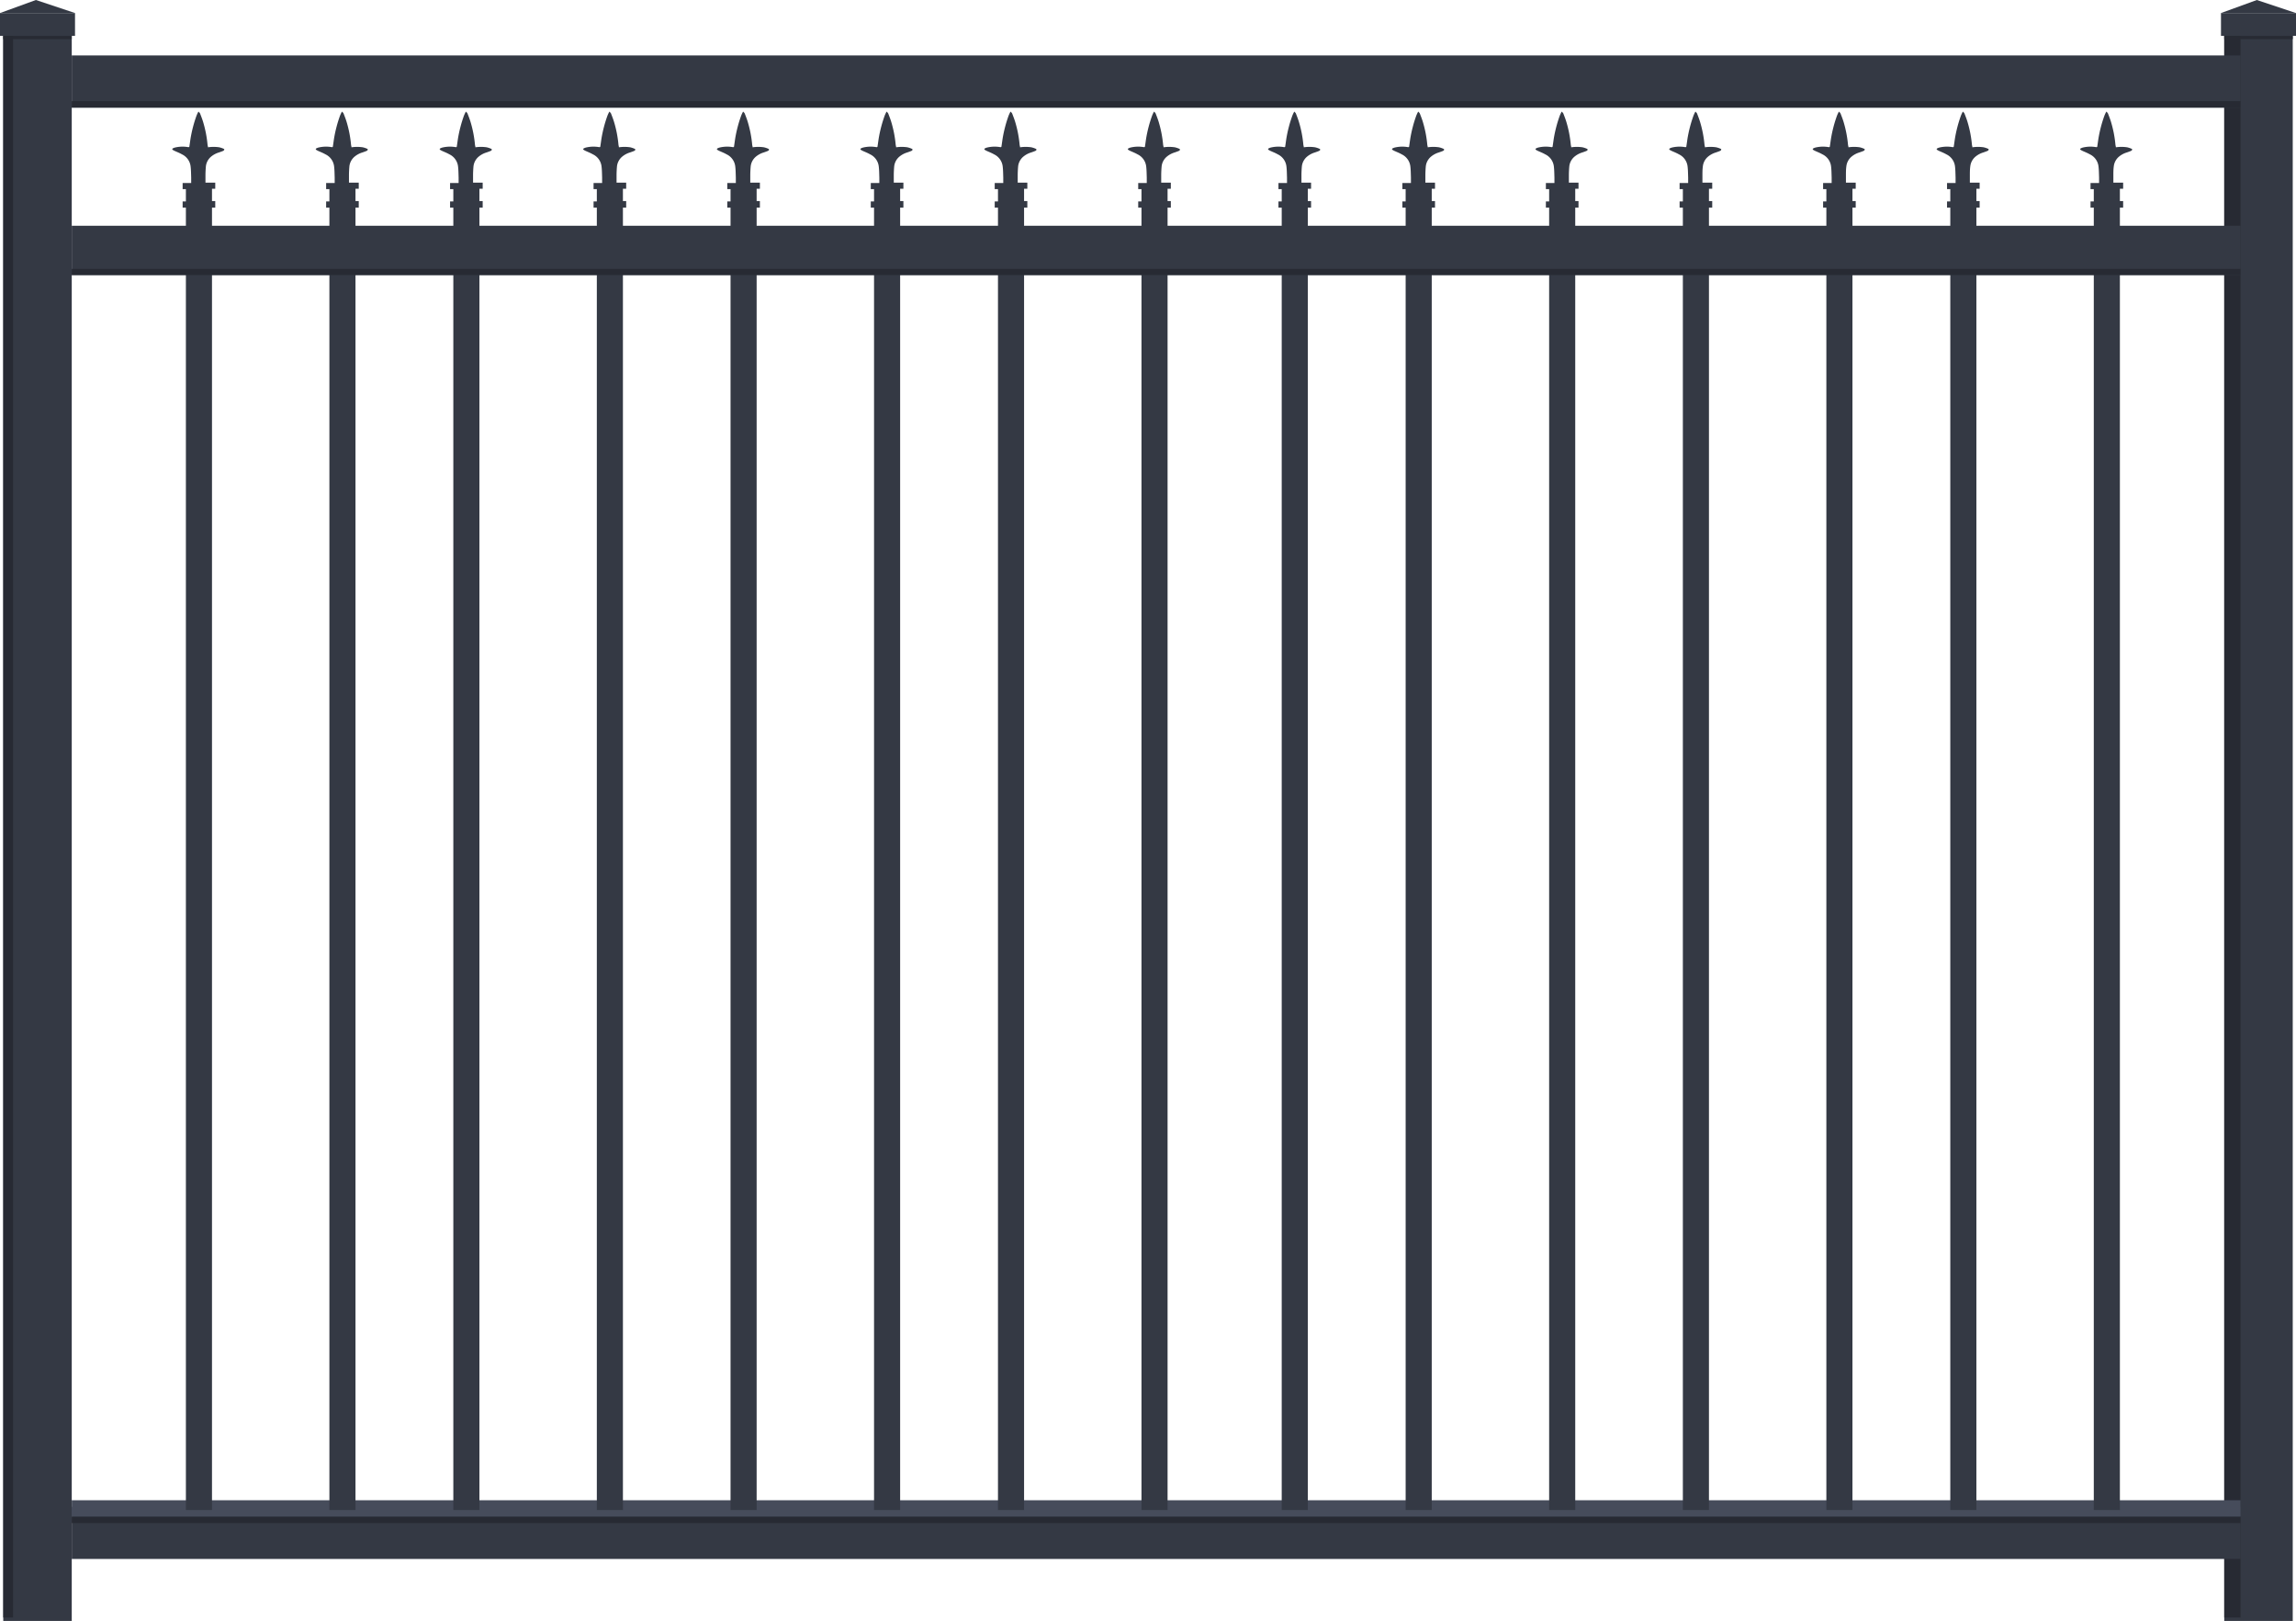 <svg id="Layer_1" data-name="Layer 1" xmlns="http://www.w3.org/2000/svg" viewBox="0 0 704 497"><defs><style>.cls-1{fill:#343944;}.cls-2{fill:#272a33;}.cls-3{fill:#464c5b;}.cls-4{fill:none;}</style></defs><title>style3S_rendering</title><rect class="cls-1" x="682" y="11" width="21" height="486"/><rect class="cls-2" x="682" y="11" width="5" height="484.95"/><rect class="cls-1" x="1" y="11" width="21" height="486"/><rect class="cls-1" x="22" y="462" width="665" height="16"/><rect class="cls-2" x="1" y="11" width="3" height="484.95"/><rect class="cls-2" x="22" y="465" width="665" height="2"/><rect class="cls-3" x="22" y="460" width="665" height="5"/><rect class="cls-1" x="57" y="62.61" width="8" height="400.39"/><rect class="cls-1" x="101" y="62.61" width="8" height="400.39"/><rect class="cls-1" x="139" y="62.61" width="8" height="400.39"/><rect class="cls-1" x="183" y="62.61" width="8" height="400.39"/><rect class="cls-1" x="224" y="62.61" width="8" height="400.39"/><rect class="cls-1" x="268" y="62.61" width="8" height="400.39"/><rect class="cls-1" x="306" y="62.61" width="8" height="400.39"/><rect class="cls-1" x="350" y="62.61" width="8" height="400.39"/><rect class="cls-1" x="393" y="62.61" width="8" height="400.39"/><rect class="cls-1" x="431" y="62.61" width="8" height="400.39"/><rect class="cls-1" x="475" y="62.61" width="8" height="400.39"/><rect class="cls-1" x="516" y="62.61" width="8" height="400.39"/><rect class="cls-1" x="560" y="62.61" width="8" height="400.39"/><rect class="cls-1" x="598" y="62.61" width="8" height="400.39"/><rect class="cls-1" x="642" y="62.61" width="8" height="400.39"/><rect class="cls-1" y="4" width="23" height="7"/><polygon class="cls-1" points="0 4 11 0 23 4 0 4"/><rect class="cls-2" x="1" y="11" width="21" height="1"/><polyline class="cls-1" points="681 11 681 4 704 4 704 11"/><polygon class="cls-1" points="681 4 692 0 704 4 681 4"/><path class="cls-2" d="M689,47" transform="translate(-7 -35)"/><path class="cls-2" d="M710,47" transform="translate(-7 -35)"/><rect class="cls-2" x="682" y="11" width="21" height="1"/><rect class="cls-1" x="22" y="69.22" width="665" height="15.11"/><rect class="cls-2" x="22" y="82.44" width="665" height="1.89"/><path class="cls-4" d="M60,57V80.61h6.62c0-.59,0-1.16,0-1.73,0-1.13,0-2.26-.18-3.39a4.7,4.7,0,0,0-2.67-3.68c-.69-.36-1.42-.63-2.13-1-.21-.1-.41-.21-.61-.33s-.26-.35,0-.5a2.24,2.24,0,0,1,.65-.25,9.76,9.76,0,0,1,4-.13c.34.06.38-.12.41-.35.12-.77.22-1.55.34-2.33a40.21,40.21,0,0,1,1.84-7,11.73,11.73,0,0,1,.58-1.22c.23.26.43.4.5.6.32.82.64,1.65.9,2.49A35.21,35.21,0,0,1,71.64,69c0,.26.09.51.13.75a11.73,11.73,0,0,1,3.45,0,6.65,6.65,0,0,1,1.35.44c.11,0,.27.21.26.29a.59.59,0,0,1-.29.35c-.42.18-.86.32-1.29.48a7.12,7.12,0,0,0-2.54,1.37,4.53,4.53,0,0,0-1.51,2.91c-.08.92-.11,1.85-.13,2.78,0,.73,0,1.47,0,2.21h7V57Z" transform="translate(-7 -35)"/><path class="cls-1" d="M75.57,80.61a7.38,7.38,0,0,0-1.35-.45,12.08,12.08,0,0,0-3.45,0c0-.25-.1-.5-.13-.75a35.17,35.17,0,0,0-1.39-7.12c-.26-.84-.58-1.66-.9-2.48-.07-.2-.27-.34-.5-.6a11.73,11.73,0,0,0-.58,1.22,40,40,0,0,0-1.84,7c-.12.78-.22,1.55-.34,2.33,0,.22-.07.41-.41.35a9.94,9.94,0,0,0-4,.12,3,3,0,0,0-.65.25c-.28.15-.28.34,0,.51a5.07,5.07,0,0,0,.61.32c.71.32,1.44.6,2.13,1a4.7,4.7,0,0,1,2.67,3.68c.14,1.13.14,2.26.18,3.39,0,.57,0,1.14,0,1.73H63v1.88h1v3.78H63v1.89H73V96.66H72V92.88h1V91h-3c0-.74,0-1.48,0-2.21,0-.93.05-1.86.13-2.79a4.53,4.53,0,0,1,1.51-2.9,6.82,6.82,0,0,1,2.54-1.37c.43-.16.87-.3,1.29-.49a.58.58,0,0,0,.29-.34C75.84,80.82,75.68,80.65,75.57,80.61Z" transform="translate(-7 -35)"/><path class="cls-1" d="M119.57,80.61a7.38,7.38,0,0,0-1.35-.45,12.08,12.08,0,0,0-3.45,0c0-.25-.1-.5-.13-.75a35.17,35.17,0,0,0-1.39-7.12c-.26-.84-.58-1.66-.9-2.48-.07-.2-.27-.34-.5-.6a11.73,11.73,0,0,0-.58,1.22,40,40,0,0,0-1.84,7c-.12.78-.22,1.55-.34,2.33,0,.22-.07.41-.41.35a9.94,9.94,0,0,0-4,.12,3,3,0,0,0-.65.25c-.28.15-.28.34,0,.51a5.07,5.07,0,0,0,.61.32c.71.32,1.44.6,2.13,1a4.7,4.7,0,0,1,2.67,3.68c.14,1.13.14,2.26.18,3.39,0,.57,0,1.14,0,1.73H107v1.88h1v3.78h-1v1.89h10V96.66h-1V92.88h1V91h-3c0-.74,0-1.48,0-2.21,0-.93.05-1.86.13-2.79a4.53,4.53,0,0,1,1.51-2.9,6.82,6.82,0,0,1,2.54-1.37c.43-.16.87-.3,1.29-.49a.58.58,0,0,0,.29-.34C119.84,80.82,119.68,80.65,119.57,80.61Z" transform="translate(-7 -35)"/><path class="cls-1" d="M157.57,80.61a7.38,7.38,0,0,0-1.35-.45,12.08,12.08,0,0,0-3.45,0c0-.25-.1-.5-.13-.75a35.17,35.17,0,0,0-1.39-7.12c-.26-.84-.58-1.66-.9-2.48-.07-.2-.27-.34-.5-.6a11.73,11.73,0,0,0-.58,1.22,40,40,0,0,0-1.84,7c-.12.78-.22,1.55-.34,2.33,0,.22-.07.41-.41.35a9.94,9.94,0,0,0-4,.12,3,3,0,0,0-.65.25c-.28.15-.28.34,0,.51a5.07,5.07,0,0,0,.61.32c.71.32,1.44.6,2.13,1a4.7,4.7,0,0,1,2.67,3.68c.14,1.13.14,2.26.18,3.39,0,.57,0,1.14,0,1.73H145v1.88h1v3.78h-1v1.89h10V96.66h-1V92.88h1V91h-2.95c0-.74,0-1.48,0-2.21,0-.93.05-1.86.13-2.79a4.53,4.53,0,0,1,1.51-2.9,6.82,6.82,0,0,1,2.54-1.37c.43-.16.87-.3,1.29-.49a.58.58,0,0,0,.29-.34C157.84,80.82,157.68,80.65,157.57,80.61Z" transform="translate(-7 -35)"/><path class="cls-1" d="M201.57,80.61a7.38,7.38,0,0,0-1.35-.45,12.08,12.08,0,0,0-3.45,0c0-.25-.1-.5-.13-.75a35.17,35.17,0,0,0-1.39-7.12c-.26-.84-.58-1.66-.9-2.48-.07-.2-.27-.34-.5-.6a11.73,11.73,0,0,0-.58,1.22,40,40,0,0,0-1.84,7c-.12.78-.22,1.55-.34,2.33,0,.22-.07.41-.41.35a9.94,9.94,0,0,0-4,.12,3,3,0,0,0-.65.25c-.28.15-.28.34,0,.51a5.07,5.07,0,0,0,.61.32c.71.32,1.44.6,2.13,1a4.7,4.7,0,0,1,2.67,3.68c.14,1.13.14,2.26.18,3.39,0,.57,0,1.14,0,1.73H189v1.88h1v3.78h-1v1.89h10V96.66h-1V92.88h1V91h-2.95c0-.74,0-1.48,0-2.21,0-.93.05-1.86.13-2.79a4.53,4.53,0,0,1,1.51-2.9,6.82,6.82,0,0,1,2.54-1.37c.43-.16.87-.3,1.29-.49a.58.58,0,0,0,.29-.34C201.84,80.82,201.68,80.65,201.57,80.61Z" transform="translate(-7 -35)"/><path class="cls-1" d="M242.57,80.61a7.38,7.38,0,0,0-1.35-.45,12.08,12.08,0,0,0-3.45,0c0-.25-.1-.5-.13-.75a35.17,35.17,0,0,0-1.39-7.12c-.26-.84-.58-1.66-.9-2.48-.07-.2-.27-.34-.5-.6a11.73,11.73,0,0,0-.58,1.22,40,40,0,0,0-1.84,7c-.12.78-.22,1.55-.34,2.33,0,.22-.07.41-.41.35a9.94,9.94,0,0,0-4,.12,3,3,0,0,0-.65.25c-.28.15-.28.34,0,.51a5.07,5.07,0,0,0,.61.32c.71.32,1.44.6,2.13,1a4.7,4.7,0,0,1,2.67,3.68c.14,1.13.14,2.26.18,3.39,0,.57,0,1.14,0,1.73H230v1.88h1v3.78h-1v1.89h10V96.66h-1V92.88h1V91h-2.95c0-.74,0-1.48,0-2.21,0-.93.05-1.86.13-2.79a4.53,4.53,0,0,1,1.51-2.9,6.82,6.82,0,0,1,2.54-1.37c.43-.16.87-.3,1.29-.49a.58.58,0,0,0,.29-.34C242.84,80.82,242.68,80.65,242.57,80.61Z" transform="translate(-7 -35)"/><path class="cls-1" d="M286.57,80.61a7.38,7.38,0,0,0-1.35-.45,12.08,12.08,0,0,0-3.45,0c0-.25-.1-.5-.13-.75a35.17,35.17,0,0,0-1.39-7.12c-.26-.84-.58-1.66-.9-2.48-.07-.2-.27-.34-.5-.6a11.73,11.73,0,0,0-.58,1.22,40,40,0,0,0-1.84,7c-.12.78-.22,1.55-.34,2.33,0,.22-.07.41-.41.35a9.94,9.94,0,0,0-4,.12,3,3,0,0,0-.65.25c-.28.15-.28.34,0,.51a5.07,5.07,0,0,0,.61.32c.71.32,1.44.6,2.13,1a4.7,4.7,0,0,1,2.67,3.68c.14,1.13.14,2.26.18,3.39,0,.57,0,1.14,0,1.73H274v1.88h1v3.78h-1v1.89h10V96.66h-1V92.88h1V91h-2.95c0-.74,0-1.48,0-2.21,0-.93.05-1.86.13-2.79a4.53,4.53,0,0,1,1.51-2.9,6.82,6.82,0,0,1,2.54-1.37c.43-.16.87-.3,1.29-.49a.58.58,0,0,0,.29-.34C286.84,80.82,286.68,80.65,286.57,80.61Z" transform="translate(-7 -35)"/><path class="cls-1" d="M324.57,80.61a7.38,7.38,0,0,0-1.35-.45,12.08,12.08,0,0,0-3.45,0c0-.25-.1-.5-.13-.75a35.17,35.17,0,0,0-1.39-7.12c-.26-.84-.58-1.66-.9-2.48-.07-.2-.27-.34-.5-.6a11.73,11.73,0,0,0-.58,1.22,40,40,0,0,0-1.84,7c-.12.78-.22,1.55-.34,2.33,0,.22-.07.41-.41.35a9.94,9.94,0,0,0-4,.12,3,3,0,0,0-.65.25c-.28.15-.28.34,0,.51a5.07,5.07,0,0,0,.61.32c.71.32,1.44.6,2.13,1a4.7,4.7,0,0,1,2.67,3.68c.14,1.13.14,2.26.18,3.39,0,.57,0,1.14,0,1.73H312v1.88h1v3.78h-1v1.89h10V96.66h-1V92.88h1V91h-2.95c0-.74,0-1.48,0-2.21,0-.93.05-1.86.13-2.79a4.53,4.53,0,0,1,1.51-2.9,6.82,6.82,0,0,1,2.54-1.37c.43-.16.87-.3,1.29-.49a.58.58,0,0,0,.29-.34C324.84,80.82,324.68,80.65,324.57,80.61Z" transform="translate(-7 -35)"/><path class="cls-1" d="M368.57,80.61a7.38,7.38,0,0,0-1.35-.45,12.08,12.08,0,0,0-3.45,0c0-.25-.1-.5-.13-.75a35.17,35.17,0,0,0-1.39-7.12c-.26-.84-.58-1.66-.9-2.48-.07-.2-.27-.34-.5-.6a11.73,11.73,0,0,0-.58,1.22,40,40,0,0,0-1.84,7c-.12.78-.22,1.55-.34,2.33,0,.22-.07.41-.41.35a9.94,9.94,0,0,0-4,.12,3,3,0,0,0-.65.25c-.28.15-.28.34,0,.51a5.07,5.07,0,0,0,.61.32c.71.32,1.44.6,2.13,1a4.7,4.7,0,0,1,2.67,3.68c.14,1.13.14,2.26.18,3.39,0,.57,0,1.14,0,1.73H356v1.88h1v3.78h-1v1.89h10V96.66h-1V92.88h1V91h-2.95c0-.74,0-1.48,0-2.21,0-.93.05-1.86.13-2.79a4.53,4.53,0,0,1,1.51-2.9,6.82,6.82,0,0,1,2.54-1.37c.43-.16.87-.3,1.29-.49a.58.58,0,0,0,.29-.34C368.84,80.82,368.68,80.65,368.57,80.61Z" transform="translate(-7 -35)"/><path class="cls-1" d="M411.57,80.61a7.38,7.38,0,0,0-1.35-.45,12.08,12.08,0,0,0-3.45,0c0-.25-.1-.5-.13-.75a35.17,35.17,0,0,0-1.39-7.12c-.26-.84-.58-1.66-.9-2.48-.07-.2-.27-.34-.5-.6a11.73,11.73,0,0,0-.58,1.22,40,40,0,0,0-1.84,7c-.12.78-.22,1.55-.34,2.33,0,.22-.07.41-.41.35a9.94,9.94,0,0,0-4,.12,3,3,0,0,0-.65.25c-.28.15-.28.34,0,.51a5.07,5.07,0,0,0,.61.32c.71.32,1.44.6,2.13,1a4.7,4.7,0,0,1,2.67,3.68c.14,1.13.14,2.26.18,3.39,0,.57,0,1.14,0,1.73H399v1.88h1v3.78h-1v1.89h10V96.66h-1V92.88h1V91h-2.95c0-.74,0-1.48,0-2.21,0-.93.05-1.86.13-2.79a4.53,4.53,0,0,1,1.51-2.9,6.82,6.82,0,0,1,2.54-1.37c.43-.16.87-.3,1.29-.49a.58.58,0,0,0,.29-.34C411.84,80.82,411.68,80.65,411.57,80.61Z" transform="translate(-7 -35)"/><path class="cls-1" d="M449.57,80.61a7.38,7.38,0,0,0-1.35-.45,12.08,12.08,0,0,0-3.45,0c0-.25-.1-.5-.13-.75a35.17,35.17,0,0,0-1.39-7.12c-.26-.84-.58-1.66-.9-2.48-.07-.2-.27-.34-.5-.6a11.73,11.73,0,0,0-.58,1.22,40,40,0,0,0-1.84,7c-.12.78-.22,1.55-.34,2.33,0,.22-.07.41-.41.35a9.94,9.94,0,0,0-4,.12,3,3,0,0,0-.65.25c-.28.15-.28.34,0,.51a5.07,5.07,0,0,0,.61.32c.71.32,1.44.6,2.13,1a4.7,4.7,0,0,1,2.67,3.68c.14,1.13.14,2.26.18,3.39,0,.57,0,1.14,0,1.73H437v1.88h1v3.78h-1v1.89h10V96.66h-1V92.88h1V91h-2.95c0-.74,0-1.48,0-2.21,0-.93.05-1.86.13-2.79a4.53,4.53,0,0,1,1.51-2.9,6.82,6.82,0,0,1,2.54-1.37c.43-.16.87-.3,1.29-.49a.58.58,0,0,0,.29-.34C449.84,80.82,449.68,80.65,449.57,80.61Z" transform="translate(-7 -35)"/><path class="cls-1" d="M493.57,80.61a7.38,7.38,0,0,0-1.35-.45,12.08,12.08,0,0,0-3.45,0c0-.25-.1-.5-.13-.75a35.17,35.17,0,0,0-1.39-7.12c-.26-.84-.58-1.66-.9-2.48-.07-.2-.27-.34-.5-.6a11.73,11.73,0,0,0-.58,1.22,40,40,0,0,0-1.84,7c-.12.78-.22,1.55-.34,2.33,0,.22-.07.41-.41.35a9.94,9.94,0,0,0-4,.12,3,3,0,0,0-.65.25c-.28.15-.28.34,0,.51a5.07,5.07,0,0,0,.61.32c.71.32,1.44.6,2.13,1a4.7,4.7,0,0,1,2.67,3.68c.14,1.13.14,2.26.18,3.39,0,.57,0,1.14,0,1.73H481v1.88h1v3.78h-1v1.89h10V96.66h-1V92.88h1V91h-2.95c0-.74,0-1.48,0-2.21,0-.93.05-1.86.13-2.79a4.53,4.53,0,0,1,1.51-2.9,6.82,6.82,0,0,1,2.54-1.37c.43-.16.87-.3,1.29-.49a.58.58,0,0,0,.29-.34C493.84,80.82,493.68,80.65,493.57,80.61Z" transform="translate(-7 -35)"/><path class="cls-1" d="M534.57,80.61a7.38,7.38,0,0,0-1.35-.45,12.08,12.08,0,0,0-3.45,0c0-.25-.1-.5-.13-.75a35.17,35.17,0,0,0-1.39-7.12c-.26-.84-.58-1.66-.9-2.48-.07-.2-.27-.34-.5-.6a11.73,11.73,0,0,0-.58,1.22,40,40,0,0,0-1.84,7c-.12.78-.22,1.55-.34,2.33,0,.22-.07.41-.41.35a9.94,9.94,0,0,0-4,.12,3,3,0,0,0-.65.25c-.28.15-.28.34,0,.51a5.07,5.07,0,0,0,.61.32c.71.32,1.44.6,2.13,1a4.7,4.7,0,0,1,2.67,3.68c.14,1.13.14,2.26.18,3.39,0,.57,0,1.14,0,1.73H522v1.88h1v3.78h-1v1.89h10V96.66h-1V92.88h1V91h-3c0-.74,0-1.48,0-2.21,0-.93,0-1.86.13-2.79a4.53,4.53,0,0,1,1.51-2.9,6.82,6.82,0,0,1,2.54-1.37c.43-.16.87-.3,1.29-.49a.58.58,0,0,0,.29-.34C534.84,80.82,534.68,80.65,534.57,80.61Z" transform="translate(-7 -35)"/><path class="cls-1" d="M578.57,80.61a7.38,7.38,0,0,0-1.35-.45,12.08,12.08,0,0,0-3.45,0c0-.25-.1-.5-.13-.75a35.17,35.17,0,0,0-1.39-7.12c-.26-.84-.58-1.66-.9-2.48-.07-.2-.27-.34-.5-.6a11.73,11.73,0,0,0-.58,1.22,40,40,0,0,0-1.84,7c-.12.78-.22,1.55-.34,2.33,0,.22-.07.41-.41.35a9.94,9.94,0,0,0-4,.12,3,3,0,0,0-.65.25c-.28.15-.28.34,0,.51a5.07,5.07,0,0,0,.61.32c.71.32,1.44.6,2.13,1a4.7,4.7,0,0,1,2.67,3.68c.14,1.13.14,2.26.18,3.39,0,.57,0,1.14,0,1.73H566v1.88h1v3.78h-1v1.89h10V96.66h-1V92.88h1V91h-3c0-.74,0-1.48,0-2.21,0-.93,0-1.86.13-2.79a4.53,4.53,0,0,1,1.51-2.9,6.82,6.82,0,0,1,2.54-1.37c.43-.16.87-.3,1.29-.49a.58.58,0,0,0,.29-.34C578.84,80.82,578.68,80.65,578.57,80.61Z" transform="translate(-7 -35)"/><path class="cls-1" d="M616.57,80.61a7.38,7.38,0,0,0-1.35-.45,12.08,12.08,0,0,0-3.45,0c0-.25-.1-.5-.13-.75a35.17,35.17,0,0,0-1.39-7.12c-.26-.84-.58-1.66-.9-2.48-.07-.2-.27-.34-.5-.6a11.73,11.73,0,0,0-.58,1.22,40,40,0,0,0-1.84,7c-.12.78-.22,1.55-.34,2.33,0,.22-.07.41-.41.35a9.94,9.94,0,0,0-4,.12,3,3,0,0,0-.65.25c-.28.15-.28.34,0,.51a5.07,5.07,0,0,0,.61.32c.71.32,1.44.6,2.13,1a4.7,4.7,0,0,1,2.67,3.68c.14,1.13.14,2.26.18,3.39,0,.57,0,1.14,0,1.73H604v1.88h1v3.78h-1v1.89h10V96.66h-1V92.88h1V91h-3c0-.74,0-1.48,0-2.21,0-.93,0-1.86.13-2.79a4.53,4.53,0,0,1,1.51-2.9,6.82,6.82,0,0,1,2.54-1.37c.43-.16.87-.3,1.29-.49a.58.58,0,0,0,.29-.34C616.84,80.82,616.68,80.65,616.57,80.61Z" transform="translate(-7 -35)"/><path class="cls-1" d="M660.57,80.61a7.38,7.38,0,0,0-1.35-.45,12.08,12.08,0,0,0-3.45,0c0-.25-.1-.5-.13-.75a35.17,35.17,0,0,0-1.39-7.12c-.26-.84-.58-1.66-.9-2.48-.07-.2-.27-.34-.5-.6a11.73,11.73,0,0,0-.58,1.22,40,40,0,0,0-1.84,7c-.12.78-.22,1.55-.34,2.33,0,.22-.07.41-.41.35a9.94,9.94,0,0,0-4,.12,3,3,0,0,0-.65.25c-.28.15-.28.34,0,.51a5.07,5.07,0,0,0,.61.32c.71.32,1.44.6,2.13,1a4.7,4.7,0,0,1,2.67,3.68c.14,1.13.14,2.26.18,3.39,0,.57,0,1.14,0,1.73H648v1.88h1v3.78h-1v1.89h10V96.66h-1V92.88h1V91h-3c0-.74,0-1.48,0-2.21,0-.93,0-1.86.13-2.79a4.53,4.53,0,0,1,1.51-2.9,6.82,6.82,0,0,1,2.54-1.37c.43-.16.87-.3,1.29-.49a.58.58,0,0,0,.29-.34C660.84,80.82,660.68,80.65,660.57,80.61Z" transform="translate(-7 -35)"/><rect class="cls-1" x="22" y="17" width="665" height="16"/><rect class="cls-2" x="22" y="31" width="665" height="2"/></svg>